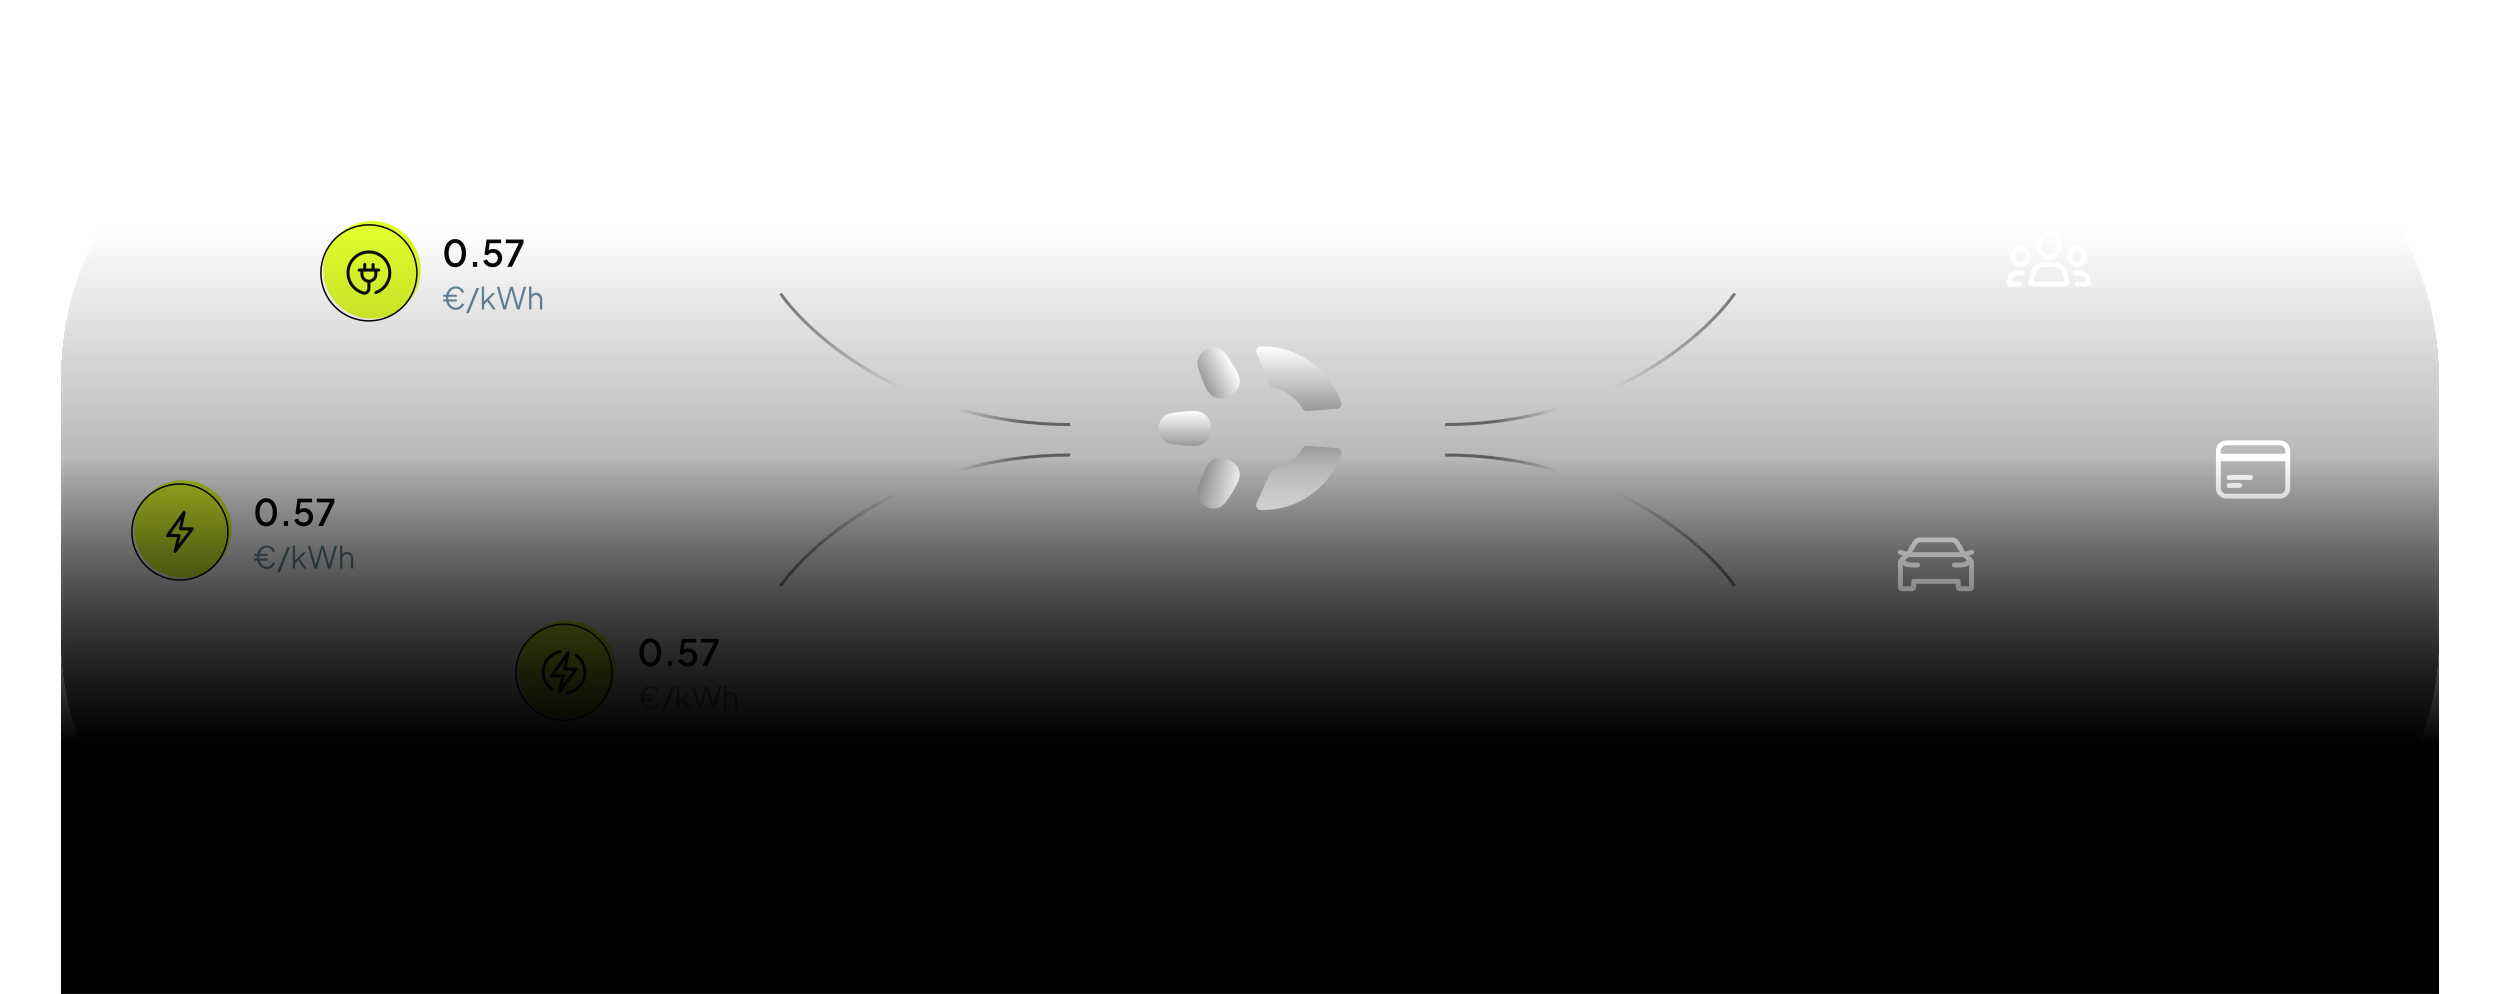 <svg width="820" height="326" viewBox="0 0 820 326" fill="none" xmlns="http://www.w3.org/2000/svg">
<g clip-path="url(#clip0_5979_5576)">
<g clip-path="url(#clip1_5979_5576)">
<g filter="url(#filter0_d_5979_5576)">
<path d="M180 65.5C191.046 65.5 200 74.454 200 85.5C200 96.546 191.046 105.5 180 105.5H121C109.954 105.5 101 96.546 101 85.5C101 74.454 109.954 65.5 121 65.5H180Z" fill="white"/>
<path d="M180 65.5L180 65.25H180V65.5ZM121 105.5L121 105.75H121V105.5ZM180 65.5L180 65.75C190.908 65.75 199.75 74.592 199.75 85.5H200H200.25C200.25 74.316 191.184 65.25 180 65.25L180 65.5ZM200 85.5H199.75C199.75 96.408 190.908 105.25 180 105.25V105.5V105.75C191.184 105.75 200.25 96.684 200.25 85.5H200ZM180 105.5V105.25H121V105.5V105.75H180V105.5ZM121 105.5L121 105.25C110.092 105.25 101.25 96.408 101.25 85.5H101H100.75C100.75 96.684 109.816 105.75 121 105.75L121 105.5ZM101 85.5H101.25C101.25 74.592 110.092 65.75 121 65.75V65.5V65.25C109.816 65.25 100.75 74.316 100.75 85.5H101ZM121 65.5V65.75H180V65.5V65.25H121V65.5Z" fill="white"/>
<g filter="url(#filter1_i_5979_5576)">
<circle cx="121" cy="85.5" r="16" fill="#E0FE28"/>
</g>
<circle cx="121" cy="85.5" r="15.75" stroke="black" stroke-width="0.5"/>
<path d="M123.286 91.967C125.949 91.026 127.857 88.486 127.857 85.5C127.857 81.713 124.787 78.643 121 78.643C117.213 78.643 114.143 81.713 114.143 85.5C114.143 88.661 116.282 91.323 119.192 92.116C120.167 92.382 121 91.538 121 90.528V88.243M121 88.243C122.262 88.243 123.286 87.219 123.286 85.957V84.586M121 88.243C119.738 88.243 118.714 87.219 118.714 85.957V84.586M118.714 84.586H117.8M118.714 84.586H119.629M123.286 84.586H122.372M123.286 84.586H124.2M119.629 84.586H122.372M119.629 84.586V82.757M122.372 84.586V82.757" stroke="#04090B" stroke-linecap="round" stroke-linejoin="round"/>
<path d="M149.308 83.644C148.596 83.644 147.972 83.452 147.436 83.068C146.9 82.676 146.48 82.136 146.176 81.448C145.88 80.752 145.732 79.944 145.732 79.024C145.732 78.096 145.88 77.288 146.176 76.6C146.48 75.912 146.896 75.376 147.424 74.992C147.96 74.608 148.584 74.416 149.296 74.416C150.008 74.416 150.628 74.608 151.156 74.992C151.692 75.376 152.108 75.916 152.404 76.612C152.708 77.3 152.86 78.104 152.86 79.024C152.86 79.944 152.712 80.752 152.416 81.448C152.12 82.136 151.704 82.676 151.168 83.068C150.64 83.452 150.02 83.644 149.308 83.644ZM149.308 82.348C149.748 82.348 150.128 82.212 150.448 81.94C150.768 81.668 151.016 81.284 151.192 80.788C151.368 80.292 151.456 79.704 151.456 79.024C151.456 78.344 151.368 77.756 151.192 77.26C151.016 76.764 150.768 76.38 150.448 76.108C150.128 75.836 149.744 75.7 149.296 75.7C148.856 75.7 148.476 75.836 148.156 76.108C147.836 76.38 147.588 76.764 147.412 77.26C147.236 77.756 147.148 78.344 147.148 79.024C147.148 79.696 147.236 80.284 147.412 80.788C147.588 81.284 147.836 81.668 148.156 81.94C148.484 82.212 148.868 82.348 149.308 82.348ZM155.102 83.5V81.94H156.482V83.5H155.102ZM161.578 83.644C161.106 83.644 160.662 83.56 160.246 83.392C159.83 83.216 159.47 82.972 159.166 82.66C158.862 82.348 158.646 81.972 158.518 81.532L159.706 81.076C159.858 81.5 160.106 81.824 160.45 82.048C160.794 82.272 161.17 82.384 161.578 82.384C161.914 82.384 162.21 82.308 162.466 82.156C162.722 82.004 162.922 81.796 163.066 81.532C163.218 81.268 163.294 80.968 163.294 80.632C163.294 80.288 163.218 79.988 163.066 79.732C162.922 79.468 162.722 79.264 162.466 79.12C162.21 78.968 161.914 78.892 161.578 78.892C161.242 78.892 160.934 78.968 160.654 79.12C160.374 79.272 160.17 79.476 160.042 79.732L158.902 79.48L159.598 74.56H164.362V75.76H160.15L160.69 75.172L160.174 78.94L159.73 78.64C159.97 78.304 160.262 78.06 160.606 77.908C160.95 77.756 161.342 77.68 161.782 77.68C162.366 77.68 162.874 77.812 163.306 78.076C163.746 78.332 164.086 78.684 164.326 79.132C164.574 79.572 164.698 80.072 164.698 80.632C164.698 81.2 164.562 81.712 164.29 82.168C164.018 82.624 163.646 82.984 163.174 83.248C162.71 83.512 162.178 83.644 161.578 83.644ZM166.393 83.5L170.209 75.76H165.913V74.56H171.685V75.76L167.929 83.5H166.393Z" fill="black"/>
<path d="M149.51 97.62C149.05 97.62 148.62 97.527 148.22 97.34C147.827 97.147 147.48 96.88 147.18 96.54C146.88 96.193 146.647 95.787 146.48 95.32C146.313 94.847 146.23 94.33 146.23 93.77C146.23 93.223 146.31 92.717 146.47 92.25C146.637 91.783 146.867 91.377 147.16 91.03C147.46 90.683 147.81 90.413 148.21 90.22C148.617 90.027 149.057 89.93 149.53 89.93C150.157 89.93 150.71 90.097 151.19 90.43C151.67 90.757 152.013 91.21 152.22 91.79L151.51 92.09C151.343 91.637 151.083 91.28 150.73 91.02C150.377 90.76 149.97 90.63 149.51 90.63C149.05 90.63 148.63 90.763 148.25 91.03C147.877 91.297 147.577 91.667 147.35 92.14C147.13 92.607 147.02 93.15 147.02 93.77C147.02 94.383 147.123 94.93 147.33 95.41C147.543 95.883 147.837 96.253 148.21 96.52C148.583 96.787 149.01 96.92 149.49 96.92C149.963 96.92 150.377 96.79 150.73 96.53C151.083 96.27 151.343 95.917 151.51 95.47L152.22 95.77C152.08 96.157 151.877 96.487 151.61 96.76C151.35 97.033 151.04 97.247 150.68 97.4C150.32 97.547 149.93 97.62 149.51 97.62ZM145.33 94.87V94.22H149.82V94.87H145.33ZM145.33 93.32V92.67H149.82V93.32H145.33ZM152.893 98.7L156.273 90.46H157.143L153.763 98.7H152.893ZM158.031 97.5V89.93H158.781V95.23L158.461 95.18L161.471 92.14H162.441L160.341 94.29L162.631 97.5H161.731L159.581 94.53L160.061 94.57L158.531 96.15L158.781 95.53V97.5H158.031ZM165.089 97.5L162.949 90.05H163.759L165.609 96.72H165.439L167.339 90.05H168.189L170.079 96.72H169.899L171.759 90.05H172.569L170.429 97.5H169.579L167.669 90.8H167.849L165.939 97.5H165.089ZM173.553 97.5V89.93H174.303V93.18L174.133 93.14C174.266 92.793 174.483 92.52 174.783 92.32C175.089 92.12 175.443 92.02 175.843 92.02C176.223 92.02 176.563 92.107 176.863 92.28C177.169 92.453 177.409 92.693 177.583 93C177.763 93.3 177.853 93.64 177.853 94.02V97.5H177.103V94.31C177.103 93.983 177.043 93.707 176.923 93.48C176.803 93.253 176.636 93.08 176.423 92.96C176.216 92.833 175.979 92.77 175.713 92.77C175.446 92.77 175.206 92.833 174.993 92.96C174.779 93.08 174.609 93.257 174.483 93.49C174.363 93.717 174.303 93.99 174.303 94.31V97.5H173.553Z" fill="#678798"/>
</g>
<path d="M244 200.5C255.046 200.5 264 209.454 264 220.5C264 231.546 255.046 240.5 244 240.5H185C173.954 240.5 165 231.546 165 220.5C165 209.454 173.954 200.5 185 200.5H244Z" fill="white"/>
<path d="M244 200.5L244 200.25H244V200.5ZM185 240.5L185 240.75H185V240.5ZM244 200.5L244 200.75C254.908 200.75 263.75 209.592 263.75 220.5H264H264.25C264.25 209.316 255.184 200.25 244 200.25L244 200.5ZM264 220.5H263.75C263.75 231.408 254.908 240.25 244 240.25V240.5V240.75C255.184 240.75 264.25 231.684 264.25 220.5H264ZM244 240.5V240.25H185V240.5V240.75H244V240.5ZM185 240.5L185 240.25C174.092 240.25 165.25 231.408 165.25 220.5H165H164.75C164.75 231.684 173.816 240.75 185 240.75L185 240.5ZM165 220.5H165.25C165.25 209.592 174.092 200.75 185 200.75V200.5V200.25C173.816 200.25 164.75 209.316 164.75 220.5H165ZM185 200.5V200.75H244V200.5V200.25H185V200.5Z" fill="white"/>
<g filter="url(#filter2_i_5979_5576)">
<circle cx="185" cy="220.5" r="16" fill="#E0FE28"/>
</g>
<circle cx="185" cy="220.5" r="15.75" stroke="black" stroke-width="0.5"/>
<path d="M183.629 213.78C180.499 214.415 178.143 217.182 178.143 220.5C178.143 222.791 179.267 224.821 180.994 226.066M186.055 227.276C189.341 226.769 191.857 223.928 191.857 220.5C191.857 218.18 190.705 216.129 188.942 214.888M180.978 221.658L186.371 214.1L185.187 219.449H189.037L183.446 226.9L184.757 221.658H180.978Z" stroke="#04090B" stroke-linecap="round" stroke-linejoin="round"/>
<path d="M213.308 218.644C212.596 218.644 211.972 218.452 211.436 218.068C210.9 217.676 210.48 217.136 210.176 216.448C209.88 215.752 209.732 214.944 209.732 214.024C209.732 213.096 209.88 212.288 210.176 211.6C210.48 210.912 210.896 210.376 211.424 209.992C211.96 209.608 212.584 209.416 213.296 209.416C214.008 209.416 214.628 209.608 215.156 209.992C215.692 210.376 216.108 210.916 216.404 211.612C216.708 212.3 216.86 213.104 216.86 214.024C216.86 214.944 216.712 215.752 216.416 216.448C216.12 217.136 215.704 217.676 215.168 218.068C214.64 218.452 214.02 218.644 213.308 218.644ZM213.308 217.348C213.748 217.348 214.128 217.212 214.448 216.94C214.768 216.668 215.016 216.284 215.192 215.788C215.368 215.292 215.456 214.704 215.456 214.024C215.456 213.344 215.368 212.756 215.192 212.26C215.016 211.764 214.768 211.38 214.448 211.108C214.128 210.836 213.744 210.7 213.296 210.7C212.856 210.7 212.476 210.836 212.156 211.108C211.836 211.38 211.588 211.764 211.412 212.26C211.236 212.756 211.148 213.344 211.148 214.024C211.148 214.696 211.236 215.284 211.412 215.788C211.588 216.284 211.836 216.668 212.156 216.94C212.484 217.212 212.868 217.348 213.308 217.348ZM219.102 218.5V216.94H220.482V218.5H219.102ZM225.578 218.644C225.106 218.644 224.662 218.56 224.246 218.392C223.83 218.216 223.47 217.972 223.166 217.66C222.862 217.348 222.646 216.972 222.518 216.532L223.706 216.076C223.858 216.5 224.106 216.824 224.45 217.048C224.794 217.272 225.17 217.384 225.578 217.384C225.914 217.384 226.21 217.308 226.466 217.156C226.722 217.004 226.922 216.796 227.066 216.532C227.218 216.268 227.294 215.968 227.294 215.632C227.294 215.288 227.218 214.988 227.066 214.732C226.922 214.468 226.722 214.264 226.466 214.12C226.21 213.968 225.914 213.892 225.578 213.892C225.242 213.892 224.934 213.968 224.654 214.12C224.374 214.272 224.17 214.476 224.042 214.732L222.902 214.48L223.598 209.56H228.362V210.76H224.15L224.69 210.172L224.174 213.94L223.73 213.64C223.97 213.304 224.262 213.06 224.606 212.908C224.95 212.756 225.342 212.68 225.782 212.68C226.366 212.68 226.874 212.812 227.306 213.076C227.746 213.332 228.086 213.684 228.326 214.132C228.574 214.572 228.698 215.072 228.698 215.632C228.698 216.2 228.562 216.712 228.29 217.168C228.018 217.624 227.646 217.984 227.174 218.248C226.71 218.512 226.178 218.644 225.578 218.644ZM230.393 218.5L234.209 210.76H229.913V209.56H235.685V210.76L231.929 218.5H230.393Z" fill="black"/>
<path d="M213.51 232.62C213.05 232.62 212.62 232.527 212.22 232.34C211.827 232.147 211.48 231.88 211.18 231.54C210.88 231.193 210.647 230.787 210.48 230.32C210.313 229.847 210.23 229.33 210.23 228.77C210.23 228.223 210.31 227.717 210.47 227.25C210.637 226.783 210.867 226.377 211.16 226.03C211.46 225.683 211.81 225.413 212.21 225.22C212.617 225.027 213.057 224.93 213.53 224.93C214.157 224.93 214.71 225.097 215.19 225.43C215.67 225.757 216.013 226.21 216.22 226.79L215.51 227.09C215.343 226.637 215.083 226.28 214.73 226.02C214.377 225.76 213.97 225.63 213.51 225.63C213.05 225.63 212.63 225.763 212.25 226.03C211.877 226.297 211.577 226.667 211.35 227.14C211.13 227.607 211.02 228.15 211.02 228.77C211.02 229.383 211.123 229.93 211.33 230.41C211.543 230.883 211.837 231.253 212.21 231.52C212.583 231.787 213.01 231.92 213.49 231.92C213.963 231.92 214.377 231.79 214.73 231.53C215.083 231.27 215.343 230.917 215.51 230.47L216.22 230.77C216.08 231.157 215.877 231.487 215.61 231.76C215.35 232.033 215.04 232.247 214.68 232.4C214.32 232.547 213.93 232.62 213.51 232.62ZM209.33 229.87V229.22H213.82V229.87H209.33ZM209.33 228.32V227.67H213.82V228.32H209.33ZM216.893 233.7L220.273 225.46H221.143L217.763 233.7H216.893ZM222.031 232.5V224.93H222.781V230.23L222.461 230.18L225.471 227.14H226.441L224.341 229.29L226.631 232.5H225.731L223.581 229.53L224.061 229.57L222.531 231.15L222.781 230.53V232.5H222.031ZM229.089 232.5L226.949 225.05H227.759L229.609 231.72H229.439L231.339 225.05H232.189L234.079 231.72H233.899L235.759 225.05H236.569L234.429 232.5H233.579L231.669 225.8H231.849L229.939 232.5H229.089ZM237.553 232.5V224.93H238.303V228.18L238.133 228.14C238.266 227.793 238.483 227.52 238.783 227.32C239.089 227.12 239.443 227.02 239.843 227.02C240.223 227.02 240.563 227.107 240.863 227.28C241.169 227.453 241.409 227.693 241.583 228C241.763 228.3 241.853 228.64 241.853 229.02V232.5H241.103V229.31C241.103 228.983 241.043 228.707 240.923 228.48C240.803 228.253 240.636 228.08 240.423 227.96C240.216 227.833 239.979 227.77 239.713 227.77C239.446 227.77 239.206 227.833 238.993 227.96C238.779 228.08 238.609 228.257 238.483 228.49C238.363 228.717 238.303 228.99 238.303 229.31V232.5H237.553Z" fill="#678798"/>
<g filter="url(#filter3_d_5979_5576)">
<path d="M118 150.5C129.046 150.5 138 159.454 138 170.5C138 181.546 129.046 190.5 118 190.5H59C47.954 190.5 39 181.546 39 170.5C39 159.454 47.954 150.5 59 150.5H118Z" fill="white"/>
<path d="M118 150.5L118 150.25H118V150.5ZM59 190.5L59 190.75H59V190.5ZM118 150.5L118 150.75C128.908 150.75 137.75 159.592 137.75 170.5H138H138.25C138.25 159.316 129.184 150.25 118 150.25L118 150.5ZM138 170.5H137.75C137.75 181.408 128.908 190.25 118 190.25V190.5V190.75C129.184 190.75 138.25 181.684 138.25 170.5H138ZM118 190.5V190.25H59V190.5V190.75H118V190.5ZM59 190.5L59 190.25C48.092 190.25 39.25 181.408 39.25 170.5H39H38.75C38.75 181.684 47.816 190.75 59 190.75L59 190.5ZM39 170.5H39.25C39.25 159.592 48.092 150.75 59 150.75V150.5V150.25C47.816 150.25 38.75 159.316 38.75 170.5H39ZM59 150.5V150.75H118V150.5V150.25H59V150.5Z" fill="white"/>
<g filter="url(#filter4_i_5979_5576)">
<circle cx="59" cy="170.5" r="16" fill="#E0FE28"/>
</g>
<circle cx="59" cy="170.5" r="15.75" stroke="black" stroke-width="0.5"/>
<path d="M60.371 164.1L54.978 171.658H58.757L57.446 176.9L63.037 169.449H59.187L60.371 164.1Z" stroke="#04090B" stroke-linecap="round" stroke-linejoin="round"/>
<path d="M87.308 168.644C86.596 168.644 85.972 168.452 85.436 168.068C84.9 167.676 84.48 167.136 84.176 166.448C83.88 165.752 83.732 164.944 83.732 164.024C83.732 163.096 83.88 162.288 84.176 161.6C84.48 160.912 84.896 160.376 85.424 159.992C85.96 159.608 86.584 159.416 87.296 159.416C88.008 159.416 88.628 159.608 89.156 159.992C89.692 160.376 90.108 160.916 90.404 161.612C90.708 162.3 90.86 163.104 90.86 164.024C90.86 164.944 90.712 165.752 90.416 166.448C90.12 167.136 89.704 167.676 89.168 168.068C88.64 168.452 88.02 168.644 87.308 168.644ZM87.308 167.348C87.748 167.348 88.128 167.212 88.448 166.94C88.768 166.668 89.016 166.284 89.192 165.788C89.368 165.292 89.456 164.704 89.456 164.024C89.456 163.344 89.368 162.756 89.192 162.26C89.016 161.764 88.768 161.38 88.448 161.108C88.128 160.836 87.744 160.7 87.296 160.7C86.856 160.7 86.476 160.836 86.156 161.108C85.836 161.38 85.588 161.764 85.412 162.26C85.236 162.756 85.148 163.344 85.148 164.024C85.148 164.696 85.236 165.284 85.412 165.788C85.588 166.284 85.836 166.668 86.156 166.94C86.484 167.212 86.868 167.348 87.308 167.348ZM93.102 168.5V166.94H94.482V168.5H93.102ZM99.578 168.644C99.106 168.644 98.662 168.56 98.246 168.392C97.83 168.216 97.47 167.972 97.166 167.66C96.862 167.348 96.646 166.972 96.518 166.532L97.706 166.076C97.858 166.5 98.106 166.824 98.45 167.048C98.794 167.272 99.17 167.384 99.578 167.384C99.914 167.384 100.21 167.308 100.466 167.156C100.722 167.004 100.922 166.796 101.066 166.532C101.218 166.268 101.294 165.968 101.294 165.632C101.294 165.288 101.218 164.988 101.066 164.732C100.922 164.468 100.722 164.264 100.466 164.12C100.21 163.968 99.914 163.892 99.578 163.892C99.242 163.892 98.934 163.968 98.654 164.12C98.374 164.272 98.17 164.476 98.042 164.732L96.902 164.48L97.598 159.56H102.362V160.76H98.15L98.69 160.172L98.174 163.94L97.73 163.64C97.97 163.304 98.262 163.06 98.606 162.908C98.95 162.756 99.342 162.68 99.782 162.68C100.366 162.68 100.874 162.812 101.306 163.076C101.746 163.332 102.086 163.684 102.326 164.132C102.574 164.572 102.698 165.072 102.698 165.632C102.698 166.2 102.562 166.712 102.29 167.168C102.018 167.624 101.646 167.984 101.174 168.248C100.71 168.512 100.178 168.644 99.578 168.644ZM104.393 168.5L108.209 160.76H103.913V159.56H109.685V160.76L105.929 168.5H104.393Z" fill="black"/>
<path d="M87.51 182.62C87.05 182.62 86.62 182.527 86.22 182.34C85.827 182.147 85.48 181.88 85.18 181.54C84.88 181.193 84.647 180.787 84.48 180.32C84.313 179.847 84.23 179.33 84.23 178.77C84.23 178.223 84.31 177.717 84.47 177.25C84.637 176.783 84.867 176.377 85.16 176.03C85.46 175.683 85.81 175.413 86.21 175.22C86.617 175.027 87.057 174.93 87.53 174.93C88.157 174.93 88.71 175.097 89.19 175.43C89.67 175.757 90.013 176.21 90.22 176.79L89.51 177.09C89.343 176.637 89.083 176.28 88.73 176.02C88.377 175.76 87.97 175.63 87.51 175.63C87.05 175.63 86.63 175.763 86.25 176.03C85.877 176.297 85.577 176.667 85.35 177.14C85.13 177.607 85.02 178.15 85.02 178.77C85.02 179.383 85.123 179.93 85.33 180.41C85.543 180.883 85.837 181.253 86.21 181.52C86.583 181.787 87.01 181.92 87.49 181.92C87.963 181.92 88.377 181.79 88.73 181.53C89.083 181.27 89.343 180.917 89.51 180.47L90.22 180.77C90.08 181.157 89.877 181.487 89.61 181.76C89.35 182.033 89.04 182.247 88.68 182.4C88.32 182.547 87.93 182.62 87.51 182.62ZM83.33 179.87V179.22H87.82V179.87H83.33ZM83.33 178.32V177.67H87.82V178.32H83.33ZM90.893 183.7L94.273 175.46H95.143L91.763 183.7H90.893ZM96.031 182.5V174.93H96.781V180.23L96.46 180.18L99.471 177.14H100.441L98.341 179.29L100.631 182.5H99.731L97.581 179.53L98.061 179.57L96.531 181.15L96.781 180.53V182.5H96.031ZM103.089 182.5L100.949 175.05H101.759L103.609 181.72H103.439L105.339 175.05H106.189L108.079 181.72H107.899L109.759 175.05H110.569L108.429 182.5H107.579L105.669 175.8H105.849L103.939 182.5H103.089ZM111.553 182.5V174.93H112.303V178.18L112.133 178.14C112.266 177.793 112.483 177.52 112.783 177.32C113.089 177.12 113.443 177.02 113.843 177.02C114.223 177.02 114.563 177.107 114.863 177.28C115.169 177.453 115.409 177.693 115.583 178C115.763 178.3 115.853 178.64 115.853 179.02V182.5H115.103V179.31C115.103 178.983 115.043 178.707 114.923 178.48C114.803 178.253 114.636 178.08 114.423 177.96C114.216 177.833 113.979 177.77 113.713 177.77C113.446 177.77 113.206 177.833 112.993 177.96C112.779 178.08 112.609 178.257 112.483 178.49C112.363 178.717 112.303 178.99 112.303 179.31V182.5H111.553Z" fill="#678798"/>
</g>
<path d="M256 96.25C265.987 110.583 298.969 139.25 351 139.25" stroke="url(#paint0_linear_5979_5576)" stroke-opacity="0.5"/>
<path d="M256 192.25C265.987 177.917 298.969 149.25 351 149.25" stroke="url(#paint1_linear_5979_5576)" stroke-opacity="0.5"/>
<path d="M569 96.25C559.013 110.583 526.031 139.25 474 139.25" stroke="url(#paint2_linear_5979_5576)" stroke-opacity="0.5"/>
<path d="M569 192.25C559.013 177.917 526.031 149.25 474 149.25" stroke="url(#paint3_linear_5979_5576)" stroke-opacity="0.5"/>
<g filter="url(#filter5_d_5979_5576)">
<mask id="path-26-inside-1_5979_5576" fill="white">
<path d="M20 120C20 64.772 64.772 20 120 20H700C755.228 20 800 64.772 800 120V205C800 260.228 755.228 305 700 305H120C64.772 305 20 260.228 20 205V120Z"/>
</mask>
<path d="M20 120C20 64.772 64.772 20 120 20H700C755.228 20 800 64.772 800 120V205C800 260.228 755.228 305 700 305H120C64.772 305 20 260.228 20 205V120Z" fill="white" fill-opacity="0.02" shape-rendering="crispEdges"/>
<path d="M20 120C20 64.772 64.772 20 120 20H700C755.228 20 800 64.772 800 120V205C800 260.228 755.228 305 700 305H120C64.772 305 20 260.228 20 205V120Z" fill="url(#paint4_linear_5979_5576)" fill-opacity="0.8" shape-rendering="crispEdges"/>
<path d="M120 20V21H700V20V19H120V20ZM800 120H799V205H800H801V120H800ZM700 305V304H120V305V306H700V305ZM20 205H21V120H20H19V205H20ZM120 305V304C65.324 304 21 259.676 21 205H20H19C19 260.781 64.219 306 120 306V305ZM800 205H799C799 259.676 754.676 304 700 304V305V306C755.781 306 801 260.781 801 205H800ZM700 20V21C754.676 21 799 65.324 799 120H800H801C801 64.219 755.781 19 700 19V20ZM120 20V19C64.219 19 19 64.219 19 120H20H21C21 65.324 65.324 21 120 21V20Z" fill="white" fill-opacity="0.05" mask="url(#path-26-inside-1_5979_5576)"/>
<g filter="url(#filter6_d_5979_5576)">
<path d="M644.236 173.928L645.916 175.272C646.391 175.651 646.667 176.226 646.667 176.833V177.331V184.608C646.667 184.884 646.443 185.108 646.167 185.108H642.792C642.516 185.108 642.292 184.884 642.292 184.608V182.678H627.708V184.608C627.708 184.884 627.485 185.108 627.208 185.108H623.833C623.557 185.108 623.333 184.884 623.333 184.608V177.331V176.833C623.333 176.226 623.61 175.651 624.084 175.272L625.764 173.928M644.236 173.928H625.764M644.236 173.928L641.902 170.038C641.541 169.435 640.89 169.067 640.187 169.067H629.813C629.11 169.067 628.459 169.435 628.098 170.038L625.764 173.928M644.236 173.928L646.667 173.129M625.764 173.928L623.333 173.129M628.993 177.331H627.033C626.203 177.331 625.388 177.105 624.675 176.678L623.669 176.073M641.007 177.331H642.967C643.797 177.331 644.612 177.105 645.325 176.678L646.423 176.018" stroke="white" stroke-width="1.6" stroke-linecap="round" stroke-linejoin="round"/>
</g>
<g filter="url(#filter7_d_5979_5576)">
<path d="M680.633 81.521H682.334C683.274 81.521 684.124 82.082 684.494 82.945L685.016 84.384C685.154 84.765 684.872 85.167 684.468 85.167H681.411M663.367 81.521H661.666C660.726 81.521 659.876 82.082 659.506 82.945L658.984 84.384C658.846 84.765 659.128 85.167 659.532 85.167H662.589M672.084 76.331C670.244 76.331 668.752 74.839 668.752 72.999V72.166C668.752 70.325 670.244 68.833 672.084 68.833C673.924 68.833 675.416 70.325 675.416 72.166V72.999C675.416 74.839 673.924 76.331 672.084 76.331ZM674.076 78.83H670.093C668.772 78.83 667.577 79.61 667.044 80.816C667.035 80.839 667.027 80.862 667.02 80.885L666.053 84.539C665.969 84.856 666.208 85.167 666.536 85.167H677.491C677.811 85.167 678.049 84.869 677.978 84.556L677.149 80.894C677.142 80.865 677.133 80.836 677.12 80.808C676.586 79.607 675.393 78.83 674.076 78.83ZM681.274 78.787C682.572 78.787 683.624 77.735 683.624 76.437V75.85C683.624 74.552 682.572 73.5 681.274 73.5C679.976 73.5 678.924 74.552 678.924 75.85V76.437C678.924 77.735 679.976 78.787 681.274 78.787ZM662.726 78.787C661.428 78.787 660.376 77.735 660.376 76.437V75.85C660.376 74.552 661.428 73.5 662.726 73.5C664.024 73.5 665.076 74.552 665.076 75.85V76.437C665.076 77.735 664.024 78.787 662.726 78.787Z" stroke="white" stroke-width="1.6" stroke-linecap="round"/>
</g>
<g filter="url(#filter8_d_5979_5576)">
<path d="M727.625 141.625H750.375M727.625 142.5H750.375M731.125 148.625H738.125M731.125 151.25H734.625M730.25 154.75H747.75C748.446 154.75 749.114 154.473 749.606 153.981C750.098 153.489 750.375 152.821 750.375 152.125V139.875C750.375 139.179 750.098 138.511 749.606 138.019C749.114 137.527 748.446 137.25 747.75 137.25H730.25C729.554 137.25 728.886 137.527 728.394 138.019C727.902 138.511 727.625 139.179 727.625 139.875V152.125C727.625 152.821 727.902 153.489 728.394 153.981C728.886 154.473 729.554 154.75 730.25 154.75Z" stroke="white" stroke-width="1.6" stroke-linecap="round" stroke-linejoin="round"/>
</g>
</g>
<path d="M414.202 113.642C425.775 113.642 435.656 120.894 439.566 131.108C439.898 131.975 440.063 132.408 439.978 132.848C439.907 133.21 439.666 133.591 439.369 133.809C439.007 134.075 438.503 134.112 437.493 134.187L429.396 134.785C428.806 134.829 428.511 134.851 428.269 134.791C428.031 134.732 427.874 134.655 427.681 134.503C427.485 134.349 427.291 134.058 426.902 133.474C424.91 130.488 421.79 128.226 418.254 127.223C417.721 127.072 417.454 126.997 417.276 126.889C417.102 126.785 416.989 126.686 416.862 126.528C416.732 126.366 416.637 126.147 416.447 125.711L412.437 116.511C412.158 115.872 412.019 115.552 412.011 115.247C411.995 114.633 412.416 113.988 412.985 113.757C413.267 113.642 413.579 113.642 414.202 113.642Z" fill="url(#paint5_linear_5979_5576)"/>
<path d="M414.202 167.301C425.775 167.301 435.656 160.103 439.566 149.963C439.898 149.103 440.063 148.673 439.978 148.235C439.907 147.876 439.666 147.498 439.369 147.281C439.007 147.018 438.503 146.981 437.493 146.907L429.396 146.312C428.806 146.269 428.511 146.248 428.269 146.307C428.031 146.366 427.874 146.442 427.681 146.592C427.485 146.745 427.291 147.035 426.902 147.614C424.91 150.579 421.79 152.824 418.254 153.819C417.721 153.969 417.454 154.044 417.276 154.151C417.102 154.255 416.989 154.353 416.862 154.51C416.732 154.671 416.637 154.887 416.447 155.32L412.437 164.453C412.158 165.088 412.019 165.406 412.011 165.708C411.995 166.318 412.416 166.958 412.985 167.187C413.267 167.301 413.579 167.301 414.202 167.301Z" fill="url(#paint6_linear_5979_5576)"/>
<path d="M397.165 140.549C397.165 145.126 394.044 146.271 391.703 146.271C389.831 146.271 387.49 146.116 384.525 145.652C381.038 145.106 380 142.405 380 140.549C380 138.693 381.038 135.992 384.525 135.446C387.49 134.982 389.831 134.827 391.703 134.827C394.044 134.827 397.165 135.972 397.165 140.549Z" fill="url(#paint7_linear_5979_5576)"/>
<path d="M403.236 129.826C399.126 131.868 396.718 129.602 395.683 127.52C394.855 125.853 393.959 123.702 393.064 120.857C392.012 117.51 393.979 115.381 395.645 114.553C397.311 113.725 400.196 113.443 402.228 116.302C403.956 118.733 405.13 120.747 405.958 122.413C406.993 124.496 407.345 127.783 403.236 129.826Z" fill="url(#paint8_linear_5979_5576)"/>
<path d="M403.236 150.944C399.126 148.901 396.718 151.167 395.683 153.25C394.855 154.916 393.959 157.068 393.064 159.913C392.012 163.26 393.979 165.388 395.645 166.216C397.311 167.045 400.196 167.327 402.228 164.467C403.956 162.036 405.13 160.023 405.958 158.357C406.993 156.274 407.345 152.986 403.236 150.944Z" fill="url(#paint9_linear_5979_5576)"/>
</g>
<rect x="20" y="132" width="780" height="239" fill="url(#paint10_linear_5979_5576)"/>
</g>
<defs>
<filter id="filter0_d_5979_5576" x="94.75" y="63.25" width="111.5" height="52.5" filterUnits="userSpaceOnUse" color-interpolation-filters="sRGB">
<feFlood flood-opacity="0" result="BackgroundImageFix"/>
<feColorMatrix in="SourceAlpha" type="matrix" values="0 0 0 0 0 0 0 0 0 0 0 0 0 0 0 0 0 0 127 0" result="hardAlpha"/>
<feOffset dy="4"/>
<feGaussianBlur stdDeviation="3"/>
<feComposite in2="hardAlpha" operator="out"/>
<feColorMatrix type="matrix" values="0 0 0 0 1 0 0 0 0 1 0 0 0 0 1 0 0 0 0.06 0"/>
<feBlend mode="normal" in2="BackgroundImageFix" result="effect1_dropShadow_5979_5576"/>
<feBlend mode="normal" in="SourceGraphic" in2="effect1_dropShadow_5979_5576" result="shape"/>
</filter>
<filter id="filter1_i_5979_5576" x="105" y="68.5" width="33" height="33" filterUnits="userSpaceOnUse" color-interpolation-filters="sRGB">
<feFlood flood-opacity="0" result="BackgroundImageFix"/>
<feBlend mode="normal" in="SourceGraphic" in2="BackgroundImageFix" result="shape"/>
<feColorMatrix in="SourceAlpha" type="matrix" values="0 0 0 0 0 0 0 0 0 0 0 0 0 0 0 0 0 0 127 0" result="hardAlpha"/>
<feOffset dx="1" dy="-1"/>
<feGaussianBlur stdDeviation="0.5"/>
<feComposite in2="hardAlpha" operator="arithmetic" k2="-1" k3="1"/>
<feColorMatrix type="matrix" values="0 0 0 0 0.851 0 0 0 0 1 0 0 0 0 0 0 0 0 0.6 0"/>
<feBlend mode="normal" in2="shape" result="effect1_innerShadow_5979_5576"/>
</filter>
<filter id="filter2_i_5979_5576" x="169" y="203.5" width="33" height="33" filterUnits="userSpaceOnUse" color-interpolation-filters="sRGB">
<feFlood flood-opacity="0" result="BackgroundImageFix"/>
<feBlend mode="normal" in="SourceGraphic" in2="BackgroundImageFix" result="shape"/>
<feColorMatrix in="SourceAlpha" type="matrix" values="0 0 0 0 0 0 0 0 0 0 0 0 0 0 0 0 0 0 127 0" result="hardAlpha"/>
<feOffset dx="1" dy="-1"/>
<feGaussianBlur stdDeviation="0.5"/>
<feComposite in2="hardAlpha" operator="arithmetic" k2="-1" k3="1"/>
<feColorMatrix type="matrix" values="0 0 0 0 0.851 0 0 0 0 1 0 0 0 0 0 0 0 0 0.6 0"/>
<feBlend mode="normal" in2="shape" result="effect1_innerShadow_5979_5576"/>
</filter>
<filter id="filter3_d_5979_5576" x="32.75" y="148.25" width="111.5" height="52.5" filterUnits="userSpaceOnUse" color-interpolation-filters="sRGB">
<feFlood flood-opacity="0" result="BackgroundImageFix"/>
<feColorMatrix in="SourceAlpha" type="matrix" values="0 0 0 0 0 0 0 0 0 0 0 0 0 0 0 0 0 0 127 0" result="hardAlpha"/>
<feOffset dy="4"/>
<feGaussianBlur stdDeviation="3"/>
<feComposite in2="hardAlpha" operator="out"/>
<feColorMatrix type="matrix" values="0 0 0 0 0 0 0 0 0 0 0 0 0 0 0 0 0 0 0.06 0"/>
<feBlend mode="normal" in2="BackgroundImageFix" result="effect1_dropShadow_5979_5576"/>
<feBlend mode="normal" in="SourceGraphic" in2="effect1_dropShadow_5979_5576" result="shape"/>
</filter>
<filter id="filter4_i_5979_5576" x="43" y="153.5" width="33" height="33" filterUnits="userSpaceOnUse" color-interpolation-filters="sRGB">
<feFlood flood-opacity="0" result="BackgroundImageFix"/>
<feBlend mode="normal" in="SourceGraphic" in2="BackgroundImageFix" result="shape"/>
<feColorMatrix in="SourceAlpha" type="matrix" values="0 0 0 0 0 0 0 0 0 0 0 0 0 0 0 0 0 0 127 0" result="hardAlpha"/>
<feOffset dx="1" dy="-1"/>
<feGaussianBlur stdDeviation="0.5"/>
<feComposite in2="hardAlpha" operator="arithmetic" k2="-1" k3="1"/>
<feColorMatrix type="matrix" values="0 0 0 0 0.851 0 0 0 0 1 0 0 0 0 0 0 0 0 0.6 0"/>
<feBlend mode="normal" in2="shape" result="effect1_innerShadow_5979_5576"/>
</filter>
<filter id="filter5_d_5979_5576" x="4" y="8" width="812" height="317" filterUnits="userSpaceOnUse" color-interpolation-filters="sRGB">
<feFlood flood-opacity="0" result="BackgroundImageFix"/>
<feColorMatrix in="SourceAlpha" type="matrix" values="0 0 0 0 0 0 0 0 0 0 0 0 0 0 0 0 0 0 127 0" result="hardAlpha"/>
<feOffset dy="4"/>
<feGaussianBlur stdDeviation="8"/>
<feComposite in2="hardAlpha" operator="out"/>
<feColorMatrix type="matrix" values="0 0 0 0 0.45 0 0 0 0 0.45 0 0 0 0 0.45 0 0 0 0.3 0"/>
<feBlend mode="normal" in2="BackgroundImageFix" result="effect1_dropShadow_5979_5576"/>
<feBlend mode="normal" in="SourceGraphic" in2="effect1_dropShadow_5979_5576" result="shape"/>
</filter>
<filter id="filter6_d_5979_5576" x="608" y="154" width="54" height="54" filterUnits="userSpaceOnUse" color-interpolation-filters="sRGB">
<feFlood flood-opacity="0" result="BackgroundImageFix"/>
<feColorMatrix in="SourceAlpha" type="matrix" values="0 0 0 0 0 0 0 0 0 0 0 0 0 0 0 0 0 0 127 0" result="hardAlpha"/>
<feOffset dy="4"/>
<feGaussianBlur stdDeviation="2"/>
<feComposite in2="hardAlpha" operator="out"/>
<feColorMatrix type="matrix" values="0 0 0 0 0 0 0 0 0 0 0 0 0 0 0 0 0 0 0.25 0"/>
<feBlend mode="normal" in2="BackgroundImageFix" result="effect1_dropShadow_5979_5576"/>
<feBlend mode="normal" in="SourceGraphic" in2="effect1_dropShadow_5979_5576" result="shape"/>
</filter>
<filter id="filter7_d_5979_5576" x="645" y="54" width="54" height="54" filterUnits="userSpaceOnUse" color-interpolation-filters="sRGB">
<feFlood flood-opacity="0" result="BackgroundImageFix"/>
<feColorMatrix in="SourceAlpha" type="matrix" values="0 0 0 0 0 0 0 0 0 0 0 0 0 0 0 0 0 0 127 0" result="hardAlpha"/>
<feOffset dy="4"/>
<feGaussianBlur stdDeviation="2"/>
<feComposite in2="hardAlpha" operator="out"/>
<feColorMatrix type="matrix" values="0 0 0 0 0 0 0 0 0 0 0 0 0 0 0 0 0 0 0.25 0"/>
<feBlend mode="normal" in2="BackgroundImageFix" result="effect1_dropShadow_5979_5576"/>
<feBlend mode="normal" in="SourceGraphic" in2="effect1_dropShadow_5979_5576" result="shape"/>
</filter>
<filter id="filter8_d_5979_5576" x="712" y="123" width="54" height="54" filterUnits="userSpaceOnUse" color-interpolation-filters="sRGB">
<feFlood flood-opacity="0" result="BackgroundImageFix"/>
<feColorMatrix in="SourceAlpha" type="matrix" values="0 0 0 0 0 0 0 0 0 0 0 0 0 0 0 0 0 0 127 0" result="hardAlpha"/>
<feOffset dy="4"/>
<feGaussianBlur stdDeviation="2"/>
<feComposite in2="hardAlpha" operator="out"/>
<feColorMatrix type="matrix" values="0 0 0 0 0 0 0 0 0 0 0 0 0 0 0 0 0 0 0.25 0"/>
<feBlend mode="normal" in2="BackgroundImageFix" result="effect1_dropShadow_5979_5576"/>
<feBlend mode="normal" in="SourceGraphic" in2="effect1_dropShadow_5979_5576" result="shape"/>
</filter>
<linearGradient id="paint0_linear_5979_5576" x1="256" y1="117.75" x2="351" y2="117.75" gradientUnits="userSpaceOnUse">
<stop/>
<stop offset="0.418" stop-color="white"/>
<stop offset="0.606" stop-color="white"/>
<stop offset="0.837"/>
</linearGradient>
<linearGradient id="paint1_linear_5979_5576" x1="256" y1="170.75" x2="351" y2="170.75" gradientUnits="userSpaceOnUse">
<stop/>
<stop offset="0.418" stop-color="white"/>
<stop offset="0.606" stop-color="white"/>
<stop offset="0.837"/>
</linearGradient>
<linearGradient id="paint2_linear_5979_5576" x1="569" y1="117.75" x2="474" y2="117.75" gradientUnits="userSpaceOnUse">
<stop/>
<stop offset="0.418" stop-color="white"/>
<stop offset="0.606" stop-color="white"/>
<stop offset="0.837"/>
</linearGradient>
<linearGradient id="paint3_linear_5979_5576" x1="569" y1="170.75" x2="474" y2="170.75" gradientUnits="userSpaceOnUse">
<stop/>
<stop offset="0.418" stop-color="white"/>
<stop offset="0.606" stop-color="white"/>
<stop offset="0.837"/>
</linearGradient>
<linearGradient id="paint4_linear_5979_5576" x1="410" y1="70.584" x2="410" y2="283.409" gradientUnits="userSpaceOnUse">
<stop stop-opacity="0"/>
<stop offset="1" stop-color="#0B0B0B"/>
</linearGradient>
<linearGradient id="paint5_linear_5979_5576" x1="426.005" y1="113.642" x2="426.005" y2="134.827" gradientUnits="userSpaceOnUse">
<stop stop-color="white"/>
<stop offset="1" stop-color="#999999"/>
</linearGradient>
<linearGradient id="paint6_linear_5979_5576" x1="426.005" y1="167.301" x2="426.005" y2="146.271" gradientUnits="userSpaceOnUse">
<stop stop-color="white"/>
<stop offset="1" stop-color="#999999"/>
</linearGradient>
<linearGradient id="paint7_linear_5979_5576" x1="388.582" y1="134.827" x2="388.582" y2="146.271" gradientUnits="userSpaceOnUse">
<stop stop-color="white"/>
<stop offset="1" stop-color="#999999"/>
</linearGradient>
<linearGradient id="paint8_linear_5979_5576" x1="404.578" y1="119.636" x2="394.303" y2="124.743" gradientUnits="userSpaceOnUse">
<stop stop-color="white"/>
<stop offset="1" stop-color="#999999"/>
</linearGradient>
<linearGradient id="paint9_linear_5979_5576" x1="404.578" y1="161.133" x2="394.303" y2="156.027" gradientUnits="userSpaceOnUse">
<stop stop-color="white"/>
<stop offset="1" stop-color="#999999"/>
</linearGradient>
<linearGradient id="paint10_linear_5979_5576" x1="389.881" y1="24.064" x2="389.881" y2="338.876" gradientUnits="userSpaceOnUse">
<stop offset="0.4" stop-opacity="0"/>
<stop offset="0.7"/>
</linearGradient>
<clipPath id="clip0_5979_5576">
<rect width="820" height="326" fill="white"/>
</clipPath>
<clipPath id="clip1_5979_5576">
<rect width="820" height="325" fill="white"/>
</clipPath>
</defs>
</svg>
